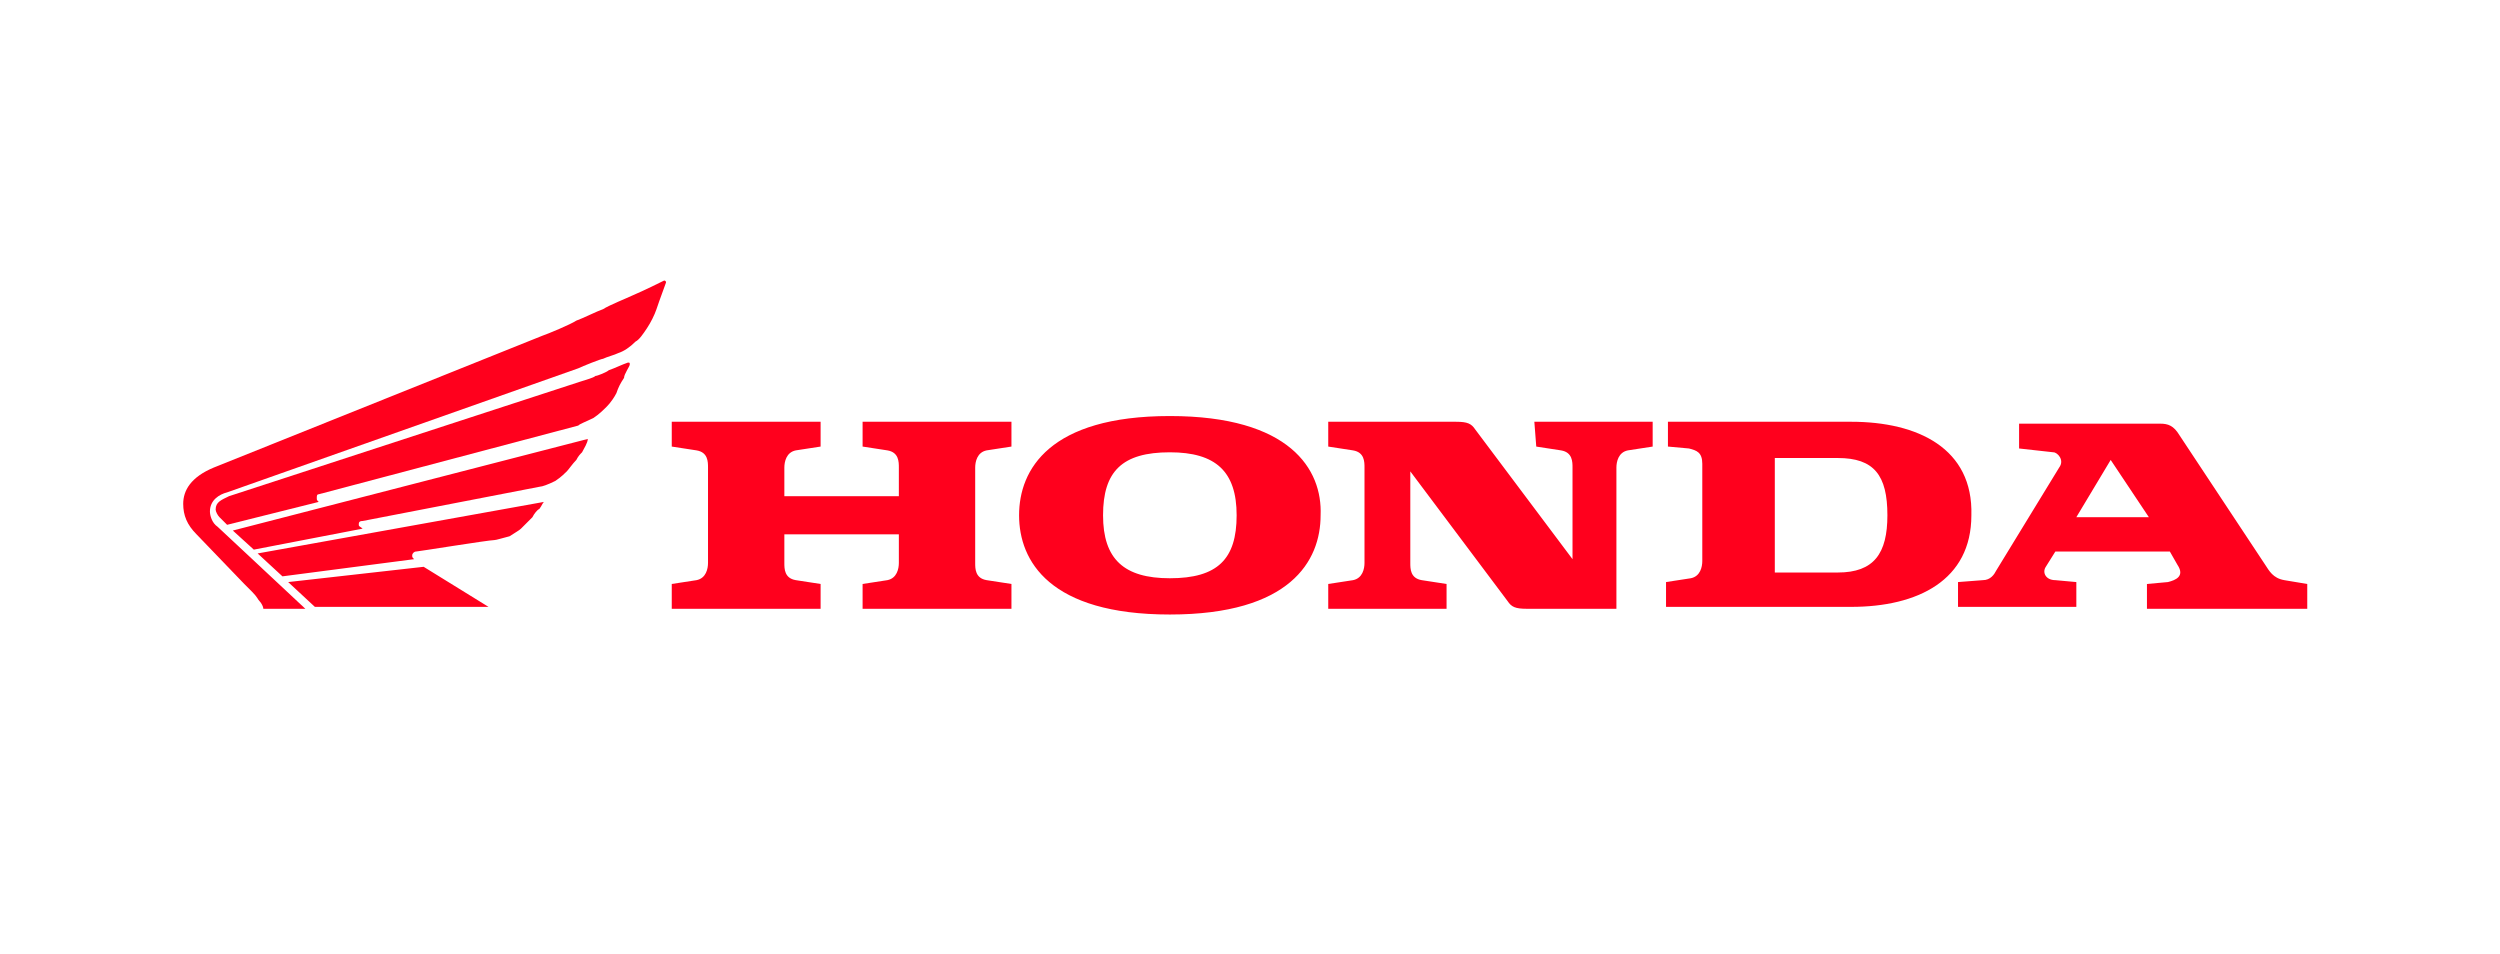 <svg xmlns="http://www.w3.org/2000/svg" viewBox="0 0 131 50"><style>.c{fill:#ff001d}</style><path class="c" d="m45.2 23.4 1.3.2c.6.1.6.6.6.9V26h-6v-1.5c0-.3.1-.8.6-.9l1.3-.2v-1.3h-7.8v1.3l1.3.2c.6.1.6.6.6.9v5c0 .3-.1.8-.6.9l-1.3.2v1.3H43v-1.3l-1.3-.2c-.6-.1-.6-.6-.6-.9V28h6v1.5c0 .3-.1.8-.6.9l-1.3.2v1.3H53v-1.3l-1.3-.2c-.6-.1-.6-.6-.6-.9v-5c0-.3.1-.8.6-.9l1.3-.2v-1.3h-7.8v1.3zM97 22.1h-9.6v1.3l1.1.1c.4.1.7.2.7.8v5.1c0 .3-.1.8-.6.9l-1.3.2v1.3H97c3.5 0 6.3-1.4 6.3-4.8.1-3.5-2.8-4.9-6.3-4.9m-.7 7.9H93v-6h3.3c1.9 0 2.6.9 2.6 3 0 2-.7 3-2.6 3z"/><path class="c" d="M119.7 30.4c-.6-.1-.8-.5-1-.8l-4.5-6.8c-.3-.5-.6-.6-1-.6h-7.4v1.3l1.8.2c.2 0 .6.4.3.8l-3.3 5.4c-.1.2-.3.5-.7.5l-1.3.1v1.3h6.2v-1.3l-1.1-.1c-.5 0-.7-.4-.5-.7l.5-.8h6l.4.7c.4.6-.1.8-.5.9l-1.1.1v1.3h8.4v-1.3l-1.2-.2m-10.9-3.3 1.8-3 2 3h-3.8zm-28.3-3.7 1.3.2c.6.1.6.6.6.9v4.8l-5.1-6.8c-.2-.3-.4-.4-1-.4h-6.7v1.3l1.3.2c.6.1.6.6.6.9v5c0 .3-.1.8-.6.9l-1.3.2v1.3h6.2v-1.3l-1.3-.2c-.6-.1-.6-.6-.6-.9v-4.8l5.1 6.8c.2.3.4.4 1 .4h4.7v-7.4c0-.3.1-.8.6-.9l1.3-.2v-1.3h-6.2l.1 1.3zm-19.2-1.6c-6.3 0-7.9 2.8-7.9 5.2s1.6 5.2 7.9 5.2 7.9-2.8 7.9-5.2c.1-2.4-1.6-5.2-7.9-5.2m0 8.5c-2.4 0-3.5-1-3.5-3.3s1-3.3 3.5-3.3c2.4 0 3.5 1 3.5 3.3s-1 3.3-3.5 3.3zm-44.8 1.5-1.4-1.3 7.1-.8 3.4 2.1zm12-5.5-15 2.7 1.3 1.2 6.9-.9c-.1-.1-.1-.1-.1-.2s.1-.2.2-.2 3.8-.6 4.1-.6c.1 0 .4-.1.8-.2.3-.2.5-.3.6-.4l.6-.6c.1-.2.2-.3.3-.4.1 0 .2-.3.3-.4 0 0 0-.1 0 0zm2.3-3.3-18.6 4.8 1.1 1 5.7-1.1c-.1-.1-.2-.1-.2-.2s0-.2.2-.2l9.3-1.8c.1 0 .4-.1.8-.3.3-.2.5-.4.6-.5s.3-.4.5-.6c.1-.2.2-.3.3-.4.1-.2.3-.5.3-.7.1 0 .1 0 0 0z"/><path class="c" d="M28.4 17.6c.3-.1 1.5-.6 1.8-.8.3-.1 1.1-.5 1.4-.6.3-.2 1.3-.6 1.5-.7.7-.3 1.5-.7 1.7-.8 0 0 .1 0 .1.1-.1.3-.3.8-.5 1.4-.1.3-.3.7-.5 1-.2.3-.4.6-.6.7-.3.3-.6.5-.9.6-.2.1-.6.2-.8.3-.1 0-1.1.4-1.3.5l-18.4 6.5c-.4.1-.9.4-.9 1 0 .2.1.6.4.8l4.6 4.3h-2.2c0-.1-.1-.3-.2-.4-.1-.1-.1-.2-.4-.5l-.4-.4-2.5-2.6c-.5-.5-.7-1-.7-1.6 0-.7.4-1.4 1.6-1.9l17.2-6.9z"/><path class="c" d="M30.4 20c.3-.1.7-.2.8-.3.1 0 .6-.2.7-.3.3-.1.7-.3 1-.4.1 0 .1 0 .1.1s-.3.5-.3.7c-.2.3-.3.5-.4.8-.1.2-.3.5-.5.7s-.4.4-.7.6c-.4.2-.7.3-.8.4l-13.6 3.6c-.1 0-.1.1-.1.2s0 .1.1.2l-4.8 1.2-.4-.4c-.1-.1-.2-.3-.2-.4 0-.4.3-.5.7-.7l18.4-6z"/></svg>